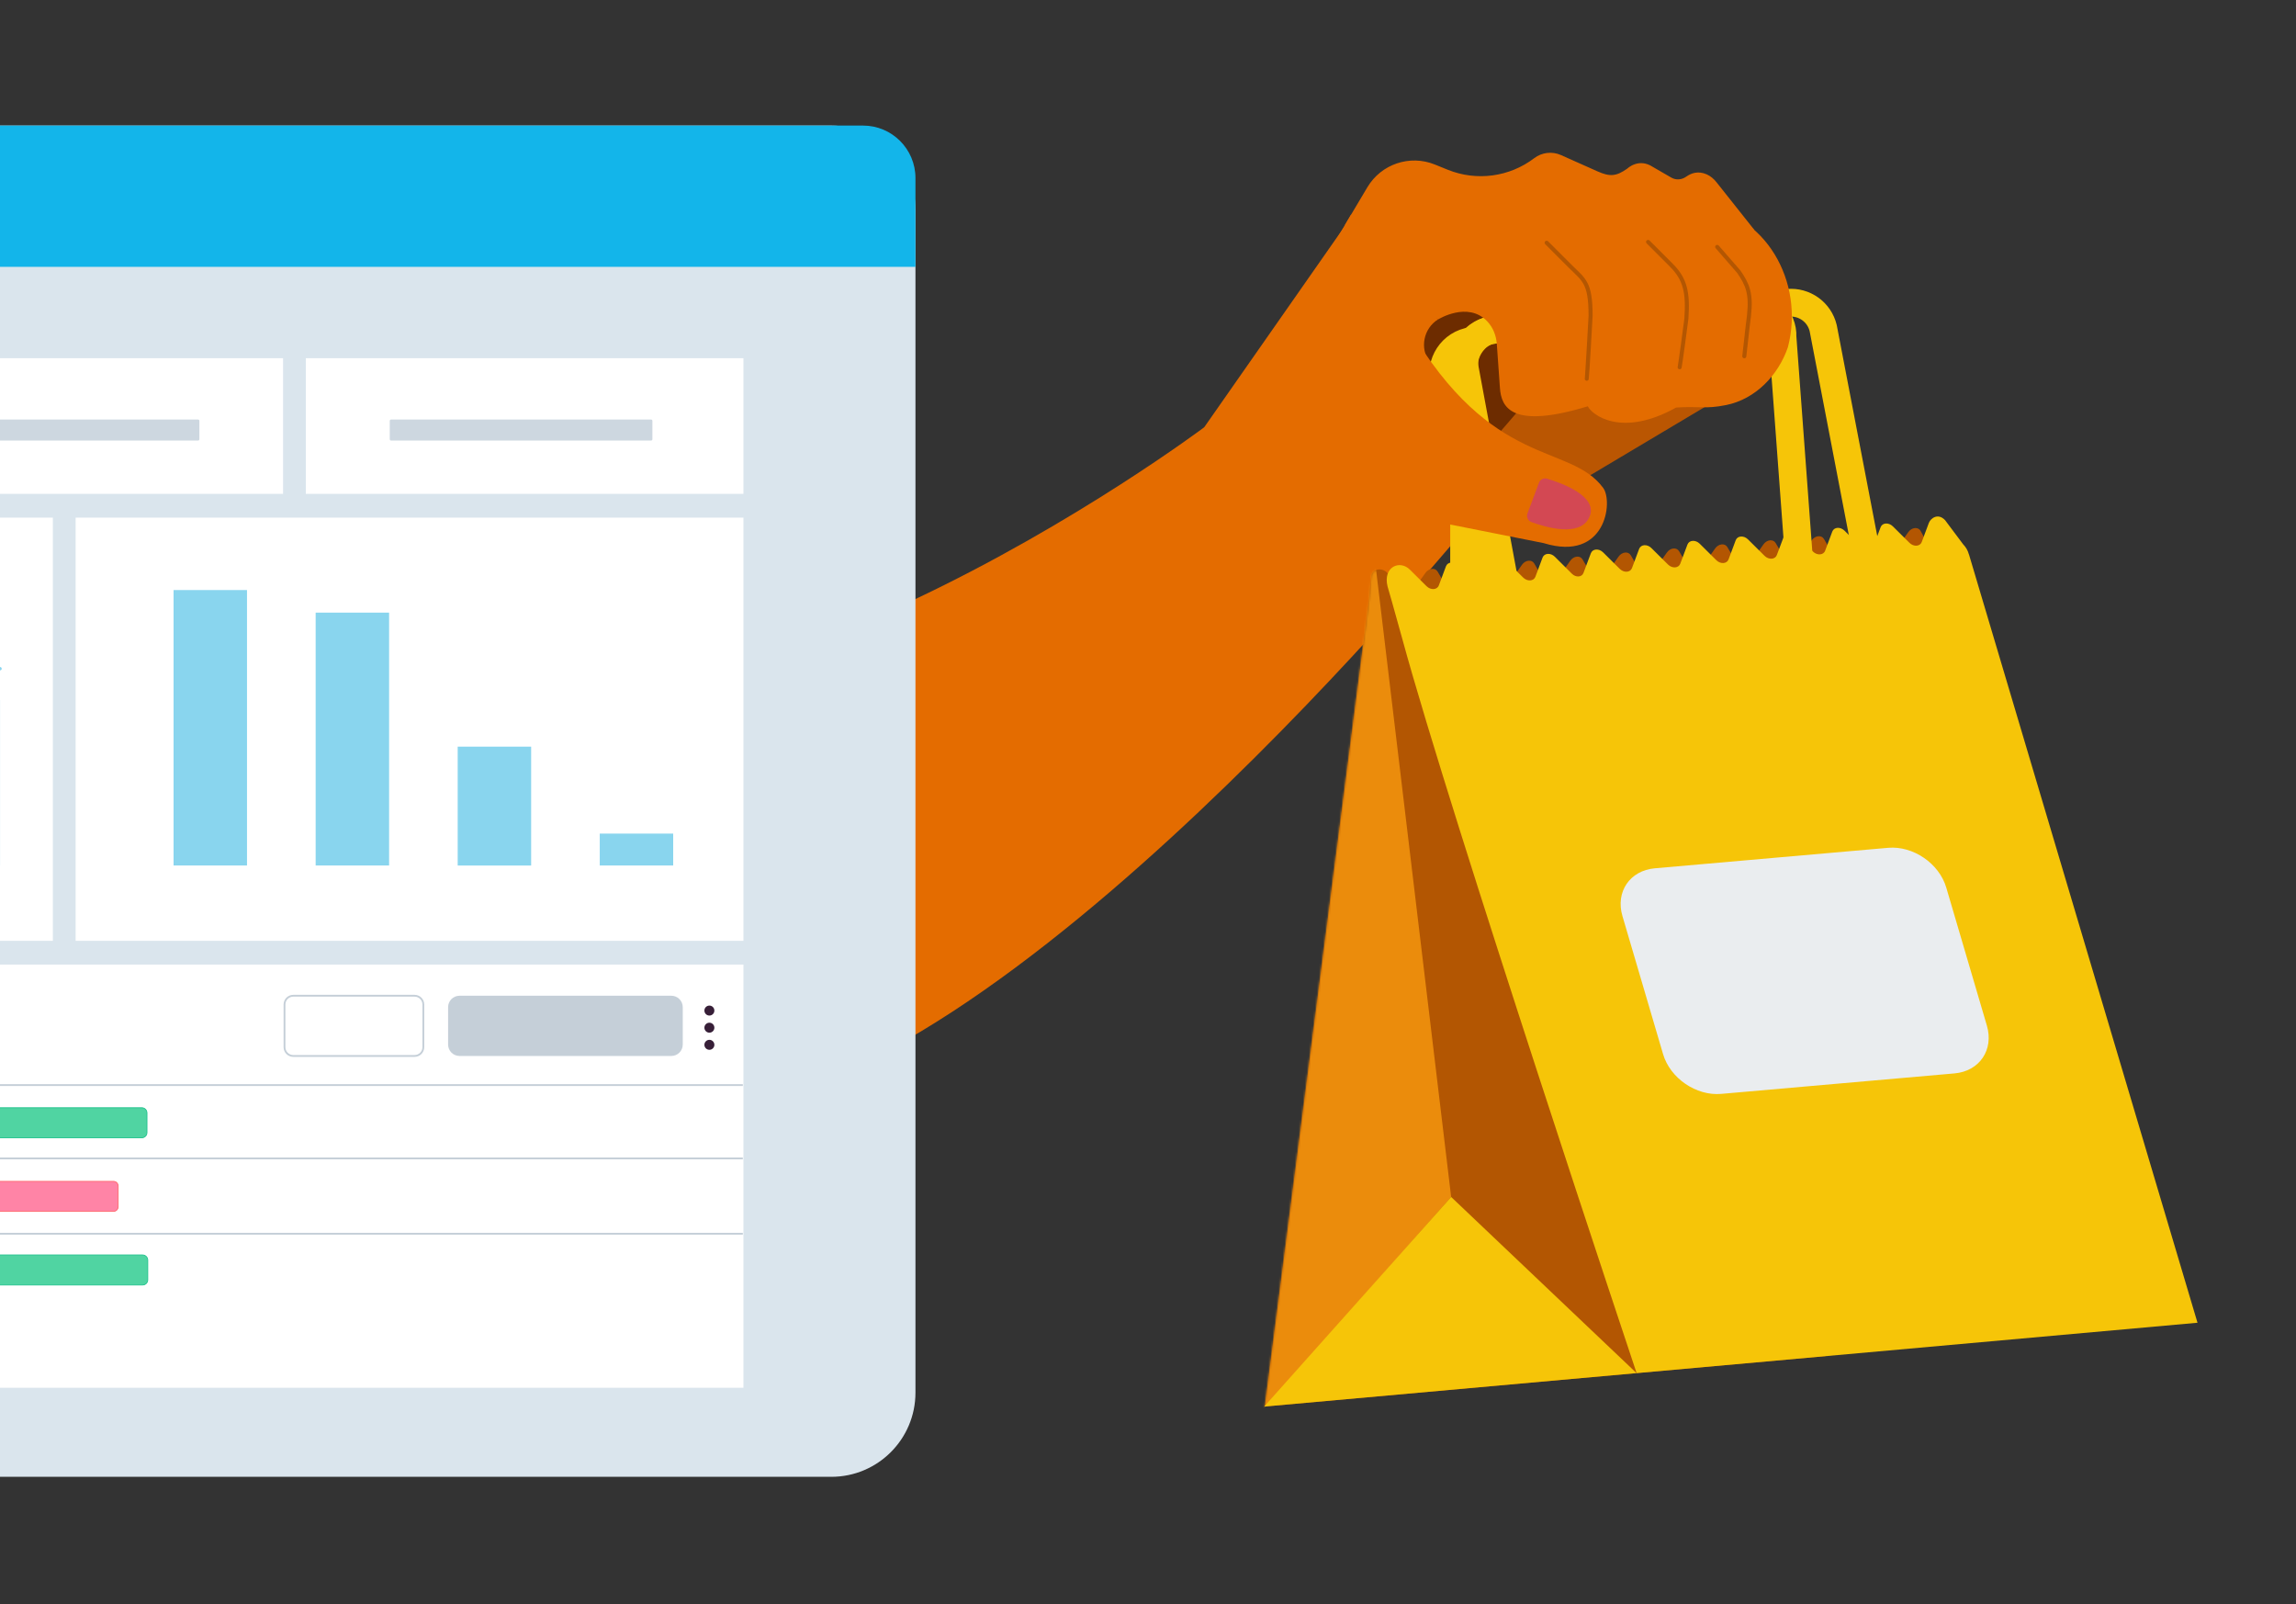 <svg width="1134" height="792" viewBox="0 0 1134 792" fill="none" xmlns="http://www.w3.org/2000/svg">
<rect x="0" y="0" width="1134" height="792" fill="#333333" stroke="none"/>
<g clip-path="url(#clip0_316_38979)">
<path d="M847.325 197.801L812.039 155.95C806.603 149.501 682.618 183.612 682.618 183.612L751.763 254.715L847.302 197.801H847.325Z" fill="#BA5602"/>
<path d="M738.472 216.066L682.342 197.571L677.827 133.978H809.39L738.472 216.066Z" fill="#6D2C00"/>
<path d="M737.252 223.644L705.973 178.707C701.159 171.775 703.094 162.239 710.211 157.725L664.56 111.129L594.771 210.953C594.771 210.953 342.701 400.305 200.013 326.232L351.591 546.379C493.98 542.487 726.081 257.986 726.081 257.986L737.228 223.644H737.252Z" fill="#E46C00"/>
<path d="M624.392 694.501L901.591 669.603L954.405 290.184C955.556 280.419 953.506 270.514 948.554 262.084C947.334 260.011 944.201 260.357 942.52 262.729L935.84 272.15C934.159 274.522 931.003 274.868 929.806 272.795L924.715 264.111C923.495 262.038 920.362 262.361 918.681 264.756L912.001 274.177C910.32 276.549 907.165 276.894 905.967 274.821L900.854 266.115C899.633 264.042 896.5 264.388 894.819 266.76L888.139 276.18C886.458 278.553 883.303 278.898 882.105 276.825L877.015 268.142C875.794 266.069 872.662 266.391 870.98 268.787L864.093 278.507C862.504 280.741 859.556 281.04 858.427 279.106L853.153 270.146C851.932 268.073 848.8 268.418 847.118 270.791L840.439 280.211C838.757 282.584 835.602 282.929 834.404 280.856L829.314 272.173C828.093 270.1 824.961 270.422 823.279 272.818L816.6 282.238C814.918 284.61 811.763 284.956 810.565 282.883L805.452 274.177C804.231 272.104 801.099 272.449 799.417 274.821L792.738 284.242C791.056 286.614 787.901 286.96 786.703 284.887L781.613 276.204C780.392 274.131 777.26 274.453 775.578 276.848L768.899 286.269C767.218 288.641 764.062 288.987 762.864 286.914L757.751 278.207C756.53 276.134 753.398 276.48 751.717 278.852L745.037 288.273C743.356 290.645 740.2 290.991 739.002 288.918L733.912 280.234C732.692 278.161 729.559 278.484 727.878 280.879L721.198 290.3C719.517 292.672 716.361 293.017 715.164 290.944L710.05 282.238C708.83 280.165 705.697 280.511 704.016 282.883L697.336 292.303C695.655 294.676 692.499 295.021 691.302 292.948L686.211 284.265C683.77 279.681 677.436 280.303 677.206 285.14L676.192 295.896L624.668 694.616L624.392 694.501Z" fill="#B35602"/>
<path d="M890.213 299.006L880.378 166.314C880.792 157.078 872.961 149.593 863.748 150.399L737.506 162.883C729.928 163.551 723.571 171.543 723.156 179.144L723.11 315.751" stroke="#F6C508" stroke-width="13.71" stroke-linecap="round" stroke-linejoin="round"/>
<path d="M747.616 311.951L723.616 182.76C721.405 173.109 728.223 163.735 738.058 162.837L883.072 149.524C891.179 148.787 898.596 154.107 900.485 162.03L926.512 297.509" stroke="#F6C508" stroke-width="13.71" stroke-linecap="round" stroke-linejoin="round"/>
<path d="M972.531 273.923L1085.35 653.112L808.33 677.987C808.33 677.987 716.66 403.805 692.614 315.498C688.791 301.494 685.312 289.54 685.312 289.54C682.94 279.866 691.393 276.25 696.391 281.317L704.591 289.448C706.664 291.497 709.819 291.29 710.648 289.033L714.173 279.589C715.025 277.332 718.157 277.125 720.23 279.175L728.43 287.305C730.503 289.355 733.658 289.148 734.487 286.891L738.034 277.447C738.887 275.19 742.019 274.983 744.092 277.033L752.292 285.163C754.365 287.213 757.52 287.006 758.349 284.749L761.873 275.305C762.726 273.048 765.858 272.841 767.931 274.891L776.384 283.298C778.319 285.233 781.29 285.025 782.073 282.906L785.735 273.163C786.588 270.906 789.743 270.699 791.793 272.749L799.993 280.879C802.066 282.929 805.221 282.722 806.05 280.465L809.574 271.021C810.426 268.764 813.559 268.557 815.632 270.607L823.831 278.737C825.904 280.787 829.06 280.58 829.889 278.323L833.436 268.879C834.288 266.622 837.421 266.415 839.494 268.465L847.693 276.595C849.766 278.645 852.922 278.438 853.751 276.181L857.275 266.737C858.127 264.48 861.26 264.273 863.333 266.323L871.532 274.453C873.605 276.503 876.761 276.296 877.59 274.039L881.137 264.595C881.989 262.338 885.122 262.131 887.195 264.181L895.394 272.311C897.467 274.361 900.623 274.154 901.452 271.897L904.976 262.453C905.828 260.196 908.96 259.989 911.033 262.038L919.233 270.169C921.306 272.219 924.461 272.012 925.291 269.755L928.838 260.311C929.69 258.054 932.822 257.847 934.895 259.896L943.095 268.027C945.168 270.077 948.324 269.87 949.153 267.613L952.677 258.169C953.529 255.912 957.214 253.102 960.715 256.879L969.629 268.787C970.942 270.123 971.909 271.804 972.416 273.647L972.531 273.923Z" fill="#F6C508"/>
<path d="M965.321 530.001L850.111 540.113C837.766 541.195 824.89 532.397 821.389 520.466L801.328 452.312C797.804 440.381 804.99 429.809 817.336 428.726L932.545 418.615C944.891 417.532 957.766 426.331 961.267 438.262L981.329 506.416C984.853 518.347 977.666 528.919 965.321 530.001Z" fill="#EAEDEF"/>
<mask id="mask0_316_38979" style="mask-type:luminance" maskUnits="userSpaceOnUse" x="624" y="260" width="331" height="435">
<path d="M624.391 694.501L901.59 669.603L954.404 290.184C955.555 280.419 953.506 270.514 948.553 262.084C947.333 260.011 944.2 260.357 942.519 262.729L935.839 272.15C934.158 274.522 931.002 274.868 929.805 272.795L924.714 264.111C923.494 262.038 920.361 262.361 918.68 264.756L912.001 274.177C910.319 276.549 907.164 276.894 905.966 274.821L900.853 266.115C899.632 264.042 896.499 264.388 894.818 266.76L888.138 276.18C886.457 278.553 883.302 278.898 882.104 276.825L877.014 268.142C875.793 266.069 872.661 266.391 870.979 268.787L864.092 278.507C862.503 280.741 859.555 281.04 858.426 279.106L853.152 270.146C851.931 268.073 848.799 268.418 847.117 270.791L840.438 280.211C838.756 282.584 835.601 282.929 834.403 280.856L829.313 272.173C828.092 270.1 824.96 270.422 823.278 272.818L816.599 282.238C814.917 284.61 811.762 284.956 810.564 282.883L805.451 274.177C804.23 272.104 801.098 272.449 799.416 274.821L792.737 284.242C791.055 286.614 787.9 286.96 786.702 284.887L781.612 276.204C780.391 274.131 777.259 274.453 775.577 276.848L768.898 286.269C767.217 288.641 764.061 288.987 762.863 286.914L757.75 278.207C756.529 276.134 753.397 276.48 751.716 278.852L745.036 288.273C743.355 290.645 740.199 290.991 739.001 288.918L733.911 280.234C732.691 278.161 729.558 278.484 727.877 280.879L721.197 290.3C719.516 292.672 716.36 293.017 715.163 290.944L710.049 282.238C708.829 280.165 705.696 280.511 704.015 282.883L697.335 292.303C695.654 294.676 692.498 295.021 691.301 292.948L686.21 284.265C683.769 279.681 677.435 280.303 677.205 285.14L676.191 295.896L624.667 694.616L624.391 694.501Z" fill="white"/>
</mask>
<g mask="url(#mask0_316_38979)">
<path d="M677.735 265.331L716.729 591.014L609.028 712.673L677.735 265.331Z" fill="#EB8C0C"/>
</g>
<path d="M624.392 694.501L716.73 591.015L808.308 677.987L624.392 694.501Z" fill="#F6C508"/>
<path d="M743.125 316.88L713.367 188.91C710.741 179.374 717.098 169.701 726.91 168.365" stroke="#F6C508" stroke-width="13.71" stroke-linecap="round" stroke-linejoin="round"/>
<path d="M838.756 101.708C828.276 100.81 667.232 106.061 667.232 106.061L657.12 123.151L710.234 157.747C710.234 157.747 724.86 148.579 734.51 158.622C737.389 161.616 738.979 165.647 739.278 169.816L740.821 191.582C741.489 201.048 746.441 212.104 784.238 200.61C786.104 204.618 800.614 216.388 827.839 201.232C839.171 200.426 841.981 202.131 852.576 199.989C867.018 197.063 878.258 185.386 883.048 171.451C891.478 139.274 871.923 104.564 838.779 101.708H838.756Z" fill="#E46C00"/>
<path d="M783.71 186.999C783.894 186.447 785.598 156.527 785.598 155.928C785.598 139.276 782.282 138.239 775.372 131.329L763.901 119.859" stroke="#B35602" stroke-width="2" stroke-miterlimit="10" stroke-linecap="round"/>
<path d="M829.59 181.332C829.775 180.78 832.884 157.977 832.907 157.378C833.805 144.434 832.377 137.846 825.467 130.937L813.997 119.466" stroke="#B35602" stroke-width="2" stroke-miterlimit="10" stroke-linecap="round"/>
<path d="M861.512 175.896C863.032 161.823 863.746 156.618 863.815 156.019C865.059 144.963 863.147 140.472 858.771 134.138L848.13 121.908" stroke="#B35602" stroke-width="2" stroke-miterlimit="10" stroke-linecap="round"/>
<path d="M664.237 111.129L675.339 92.472C682.157 81.002 696.322 76.234 708.667 81.232L715.048 83.812C729.282 89.57 745.52 87.405 757.75 78.1C761.551 75.221 766.595 74.622 770.948 76.557L789.029 84.618C795.132 87.336 798.242 87.106 803.701 83.259C803.701 83.259 809.321 77.777 816.322 82.407L825.49 87.705C827.816 89.04 830.649 88.787 832.837 87.221C835.14 85.562 838.641 84.204 842.902 86.069C844.837 86.921 846.472 88.326 847.785 89.985L866.58 113.662L664.237 111.106V111.129Z" fill="#E46C00"/>
<path d="M762.564 268.189L657.12 247.23C657.12 247.23 661.727 103.574 695.677 161.525C737.09 232.189 775.094 218.439 791.793 240.873C796.86 247.667 793.082 277.518 762.564 268.212V268.189Z" fill="#E46C00"/>
<path d="M760.078 238.408L754.435 253.494C753.79 255.222 754.665 257.157 756.393 257.778C763.441 260.381 780.393 265.425 784.976 255.383C789.652 245.133 771.525 238.569 764.132 236.358C762.45 235.851 760.677 236.75 760.078 238.385V238.408Z" fill="#D34853"/>
<path d="M410.575 62H-347.11C-370.071 62 -388.685 80.613 -388.685 103.574V687.615C-388.685 710.576 -370.071 729.19 -347.11 729.19H410.575C433.536 729.19 452.149 710.576 452.149 687.615V103.574C452.149 80.613 433.536 62 410.575 62Z" fill="#DAE5ED"/>
<path d="M426.26 62H-362.773C-377.076 62 -388.685 73.609 -388.685 87.912V131.766H452.149V87.912C452.149 73.609 440.54 62 426.237 62H426.26Z" fill="#13B5EA"/>
<path d="M26.112 255.591H-303.717V464.544H26.112V255.591Z" fill="white"/>
<path d="M367.181 476.268H-303.717V685.221H367.181V476.268Z" fill="white"/>
<path d="M367.181 255.591H37.352V464.544H367.181V255.591Z" fill="white"/>
<path d="M139.801 176.865H-76.338V243.844H139.801V176.865Z" fill="white"/>
<path d="M367.182 176.865H151.043V243.844H367.182V176.865Z" fill="white"/>
<path d="M121.997 291.338H85.721V427.346H121.997V291.338Z" fill="#89D5EE"/>
<path d="M192.178 302.485H155.901V427.346H192.178V302.485Z" fill="#89D5EE"/>
<path d="M262.335 368.658H226.059V427.369H262.335V368.658Z" fill="#89D5EE"/>
<path d="M332.493 411.592H296.217V427.346H332.493V411.592Z" fill="#89D5EE"/>
<path d="M-273.866 383.422L-221.167 356.543H-177.244L-134.196 330.17L-96.629 344.359L-51.669 330.17H0.016" stroke="#89D5EE" stroke-width="1.66" stroke-miterlimit="10" stroke-linecap="round"/>
<path d="M-273.866 400.674L-263.317 394.018L-221.627 385.15L-179.915 400.674L-93.819 365.918L-54.341 383.308L0.017 345.649V427.346H-274.165L-273.866 400.674Z" fill="#89D5EE"/>
<path d="M97.835 207.152H-30.595C-30.951 207.152 -31.24 207.441 -31.24 207.797V216.872C-31.24 217.228 -30.951 217.517 -30.595 217.517H97.835C98.191 217.517 98.48 217.228 98.48 216.872V207.797C98.48 207.441 98.191 207.152 97.835 207.152Z" fill="#CDD7E0"/>
<path d="M321.577 207.152H193.147C192.791 207.152 192.502 207.441 192.502 207.797V216.872C192.502 217.228 192.791 217.517 193.147 217.517H321.577C321.934 217.517 322.222 217.228 322.222 216.872V207.797C322.222 207.441 321.934 207.152 321.577 207.152Z" fill="#CDD7E0"/>
<path d="M70.035 546.955H-5.857C-7.269 546.955 -8.414 548.1 -8.414 549.512V559.232C-8.414 560.644 -7.269 561.788 -5.857 561.788H70.035C71.448 561.788 72.592 560.644 72.592 559.232V549.512C72.592 548.1 71.448 546.955 70.035 546.955Z" fill="#50D4A2" stroke="#1BC18A" stroke-width="0.39" stroke-miterlimit="10"/>
<path d="M70.427 619.646H-5.857C-7.269 619.646 -8.414 620.791 -8.414 622.203V631.923C-8.414 633.335 -7.269 634.48 -5.857 634.48H70.427C71.839 634.48 72.984 633.335 72.984 631.923V622.203C72.984 620.791 71.839 619.646 70.427 619.646Z" fill="#50D4A2" stroke="#1BC18A" stroke-width="0.39" stroke-miterlimit="10"/>
<path d="M56.055 583.3H-6.111C-7.383 583.3 -8.414 584.332 -8.414 585.604V595.83C-8.414 597.102 -7.383 598.133 -6.111 598.133H56.055C57.327 598.133 58.358 597.102 58.358 595.83V585.604C58.358 584.332 57.327 583.3 56.055 583.3Z" fill="#FF84A6" stroke="#FF6469" stroke-width="0.39" stroke-miterlimit="10"/>
<path d="M204.755 491.653H144.847C142.455 491.653 140.517 493.592 140.517 495.983V517.058C140.517 519.449 142.455 521.388 144.847 521.388H204.755C207.146 521.388 209.085 519.449 209.085 517.058V495.983C209.085 493.592 207.146 491.653 204.755 491.653Z" fill="white" stroke="#C5CFD8" stroke-width="0.9" stroke-miterlimit="10"/>
<path d="M331.573 491.653H226.958C223.842 491.653 221.315 494.179 221.315 497.296V515.745C221.315 518.862 223.842 521.388 226.958 521.388H331.573C334.69 521.388 337.216 518.862 337.216 515.745V497.296C337.216 494.179 334.69 491.653 331.573 491.653Z" fill="#C5CFD8"/>
<path d="M350.368 501.441C351.729 501.441 352.832 500.338 352.832 498.977C352.832 497.616 351.729 496.512 350.368 496.512C349.007 496.512 347.903 497.616 347.903 498.977C347.903 500.338 349.007 501.441 350.368 501.441Z" fill="#371F38"/>
<path d="M350.368 509.894C351.729 509.894 352.832 508.79 352.832 507.429C352.832 506.068 351.729 504.965 350.368 504.965C349.007 504.965 347.903 506.068 347.903 507.429C347.903 508.79 349.007 509.894 350.368 509.894Z" fill="#371F38"/>
<path d="M350.368 518.347C351.729 518.347 352.832 517.244 352.832 515.882C352.832 514.521 351.729 513.418 350.368 513.418C349.007 513.418 347.903 514.521 347.903 515.882C347.903 517.244 349.007 518.347 350.368 518.347Z" fill="#371F38"/>
<path d="M-303.51 535.76H366.881" stroke="#C5CFD8" stroke-width="0.9" stroke-miterlimit="10"/>
<path d="M-303.51 571.968H366.881" stroke="#C5CFD8" stroke-width="0.9" stroke-miterlimit="10"/>
<path d="M-303.51 609.166H366.881" stroke="#C5CFD8" stroke-width="0.9" stroke-miterlimit="10"/>
</g>
<defs>
<clipPath id="clip0_316_38979">
<rect width="1134" height="792" fill="white"/>
</clipPath>
</defs>
</svg>
